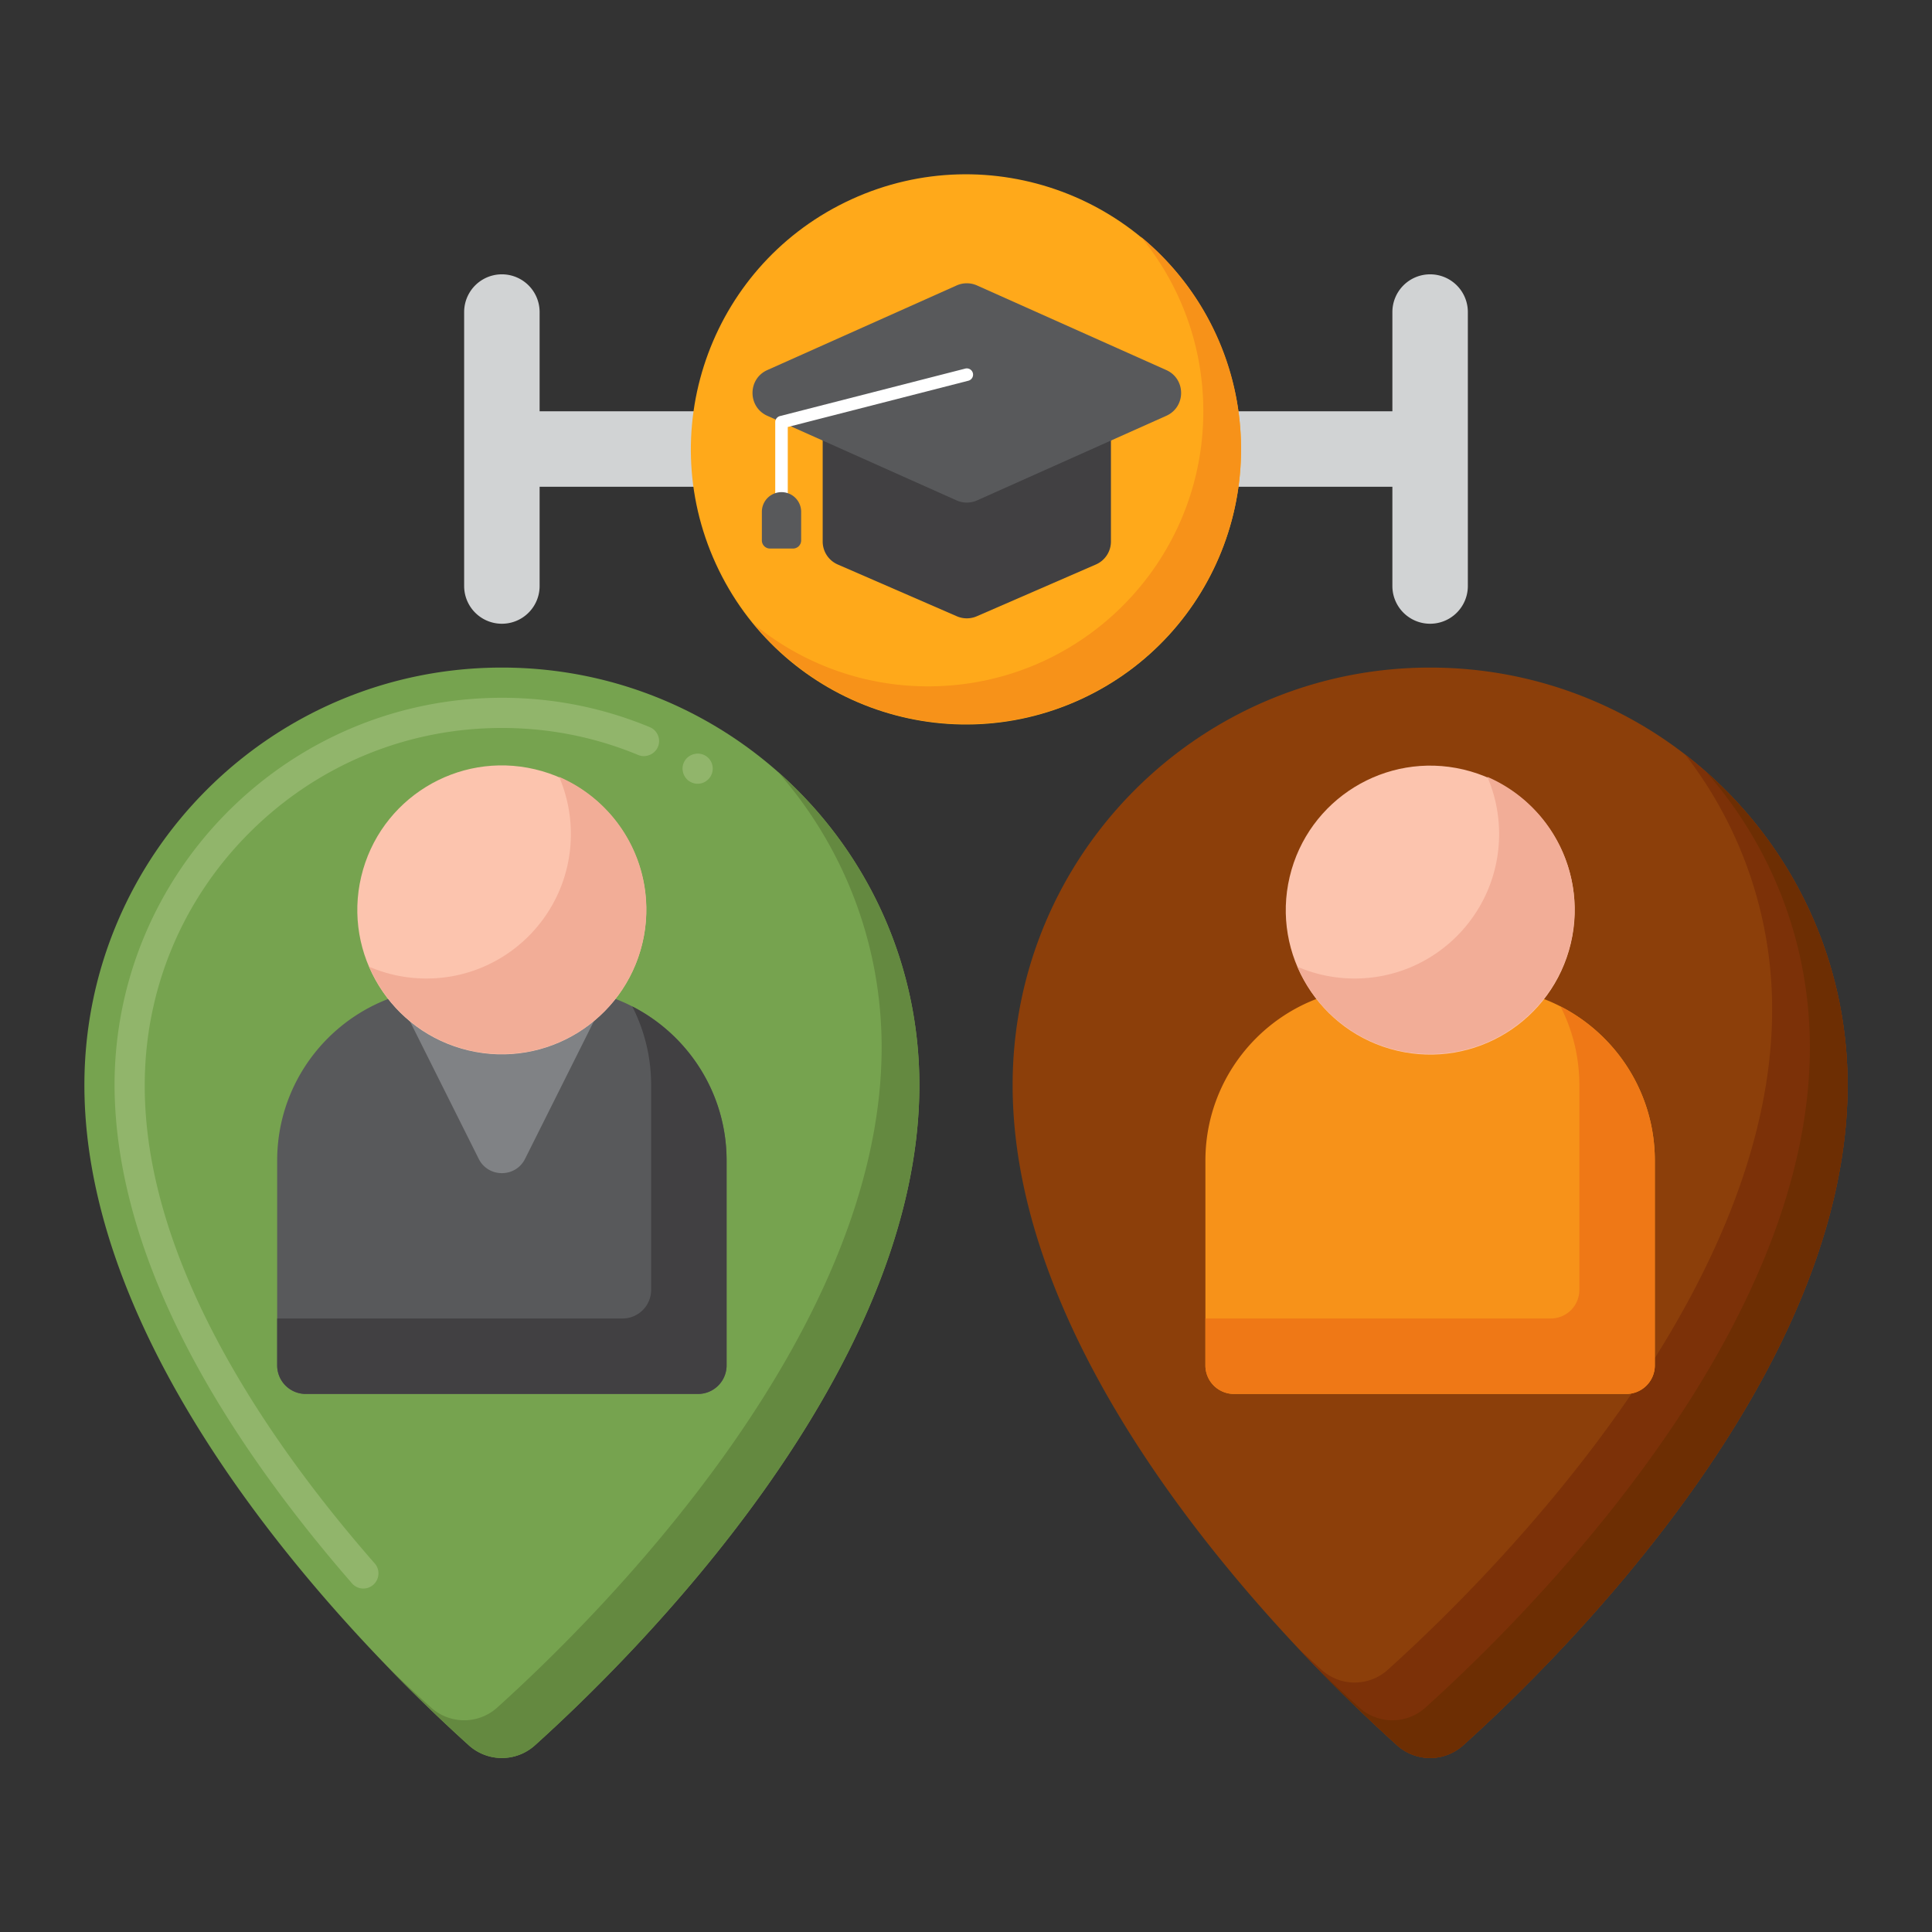 <svg xmlns="http://www.w3.org/2000/svg" xmlns:xlink="http://www.w3.org/1999/xlink" width="512" height="512" x="0" y="0" viewBox="0 0 256 256" style="enable-background:new 0 0 512 512" xml:space="preserve" class=""><rect x="0" y="0" width="256" height="256" fill="#333333" stroke="none"/><g><path fill="#76a34f" d="M66.502 88.457c-30.552 0-55.319 24.767-55.319 55.319 0 38.283 37.86 75.702 50.938 87.486a6.542 6.542 0 0 0 8.761 0c13.078-11.784 50.938-49.204 50.938-87.486.001-30.552-24.766-55.319-55.318-55.319z" opacity="1" data-original="#76a34f"></path><path fill="#91b56b" d="M48.149 210.49c-.58 0-1.13-.25-1.51-.69-8.88-10.21-16-20.29-21.16-29.95-6.81-12.74-10.27-24.87-10.3-36.07.01-28.3 23.03-51.32 51.32-51.32h.02c6.771 0 13.36 1.31 19.58 3.89.49.2.88.59 1.08 1.08.21.49.21 1.04 0 1.53-.41.99-1.61 1.5-2.61 1.08-5.739-2.38-11.819-3.58-18.069-3.58-12.61 0-24.49 4.93-33.44 13.87-8.95 8.95-13.88 20.83-13.88 33.45-.06 23.54 16.54 47.46 30.47 63.38 0 .01.011.01.011.01.72.83.63 2.1-.2 2.82-.361.32-.831.5-1.312.5zm44.29-106.64c-.37 0-.729-.11-1.05-.3a1.99 1.99 0 0 1-.89-1.25c-.13-.52-.04-1.06.25-1.51.56-.91 1.83-1.21 2.75-.64.939.58 1.22 1.81.64 2.75-.369.59-.999.95-1.7.95z" opacity="1" data-original="#91b56b"></path><path fill="#648940" d="M103.039 102.239c8.579 9.745 13.782 22.533 13.782 36.537 0 38.282-37.86 75.702-50.938 87.486a6.54 6.54 0 0 1-8.761 0 213.786 213.786 0 0 1-5.623-5.26 220.847 220.847 0 0 0 10.623 10.26 6.54 6.54 0 0 0 8.761 0c13.078-11.784 50.938-49.204 50.938-87.486 0-16.548-7.266-31.399-18.782-41.537z" opacity="1" data-original="#648940"></path><path fill="#8c3f0a" d="M189.497 88.457c-30.552 0-55.319 24.767-55.319 55.319 0 38.283 37.86 75.702 50.938 87.486a6.542 6.542 0 0 0 8.761 0c13.078-11.784 50.939-49.204 50.939-87.486.001-30.552-24.767-55.319-55.319-55.319z" opacity="1" data-original="#8c3f0a"></path><path fill="#7c3108" d="M223.295 99.979a55.075 55.075 0 0 1 11.522 33.797c0 38.282-37.86 75.702-50.938 87.486a6.54 6.54 0 0 1-8.761 0 204.517 204.517 0 0 1-3.077-2.831 223.556 223.556 0 0 0 13.077 12.831 6.54 6.54 0 0 0 8.761 0c13.078-11.784 50.938-49.204 50.938-87.486 0-17.825-8.431-33.68-21.522-43.797z" opacity="1" data-original="#7c3108"></path><path fill="#6d2e03" d="M226.034 102.239c8.579 9.745 13.782 22.533 13.782 36.537 0 38.282-37.86 75.702-50.938 87.486a6.54 6.54 0 0 1-8.761 0 212.209 212.209 0 0 1-5.623-5.26 220.847 220.847 0 0 0 10.623 10.26 6.54 6.54 0 0 0 8.761 0c13.078-11.784 50.938-49.204 50.938-87.486.001-16.548-7.266-31.399-18.782-41.537z" opacity="1" data-original="#6d2e03"></path><path fill="#d1d3d4" d="M189.498 36.35a5 5 0 0 0-5 5v13.149H71.502V41.35a5 5 0 1 0-10 0v36.299a5 5 0 1 0 10 0v-13.15h112.995v13.15a5 5 0 1 0 10 0V41.35a4.998 4.998 0 0 0-4.999-5z" opacity="1" data-original="#d1d3d4"></path><circle cx="128" cy="59.499" r="36.445" fill="#ffa91a" transform="rotate(-24.6 128.108 59.535)" opacity="1" data-original="#ffa91a"></circle><path fill="#f79219" d="M151.149 31.35a36.293 36.293 0 0 1 8.296 23.149c0 20.128-16.317 36.445-36.445 36.445a36.293 36.293 0 0 1-23.149-8.296c6.684 8.119 16.812 13.296 28.149 13.296 20.128 0 36.445-16.317 36.445-36.445 0-11.337-5.177-21.465-13.296-28.149z" opacity="1" data-original="#f79219"></path><path fill="#414042" d="m145.208 74.799-15.776 6.859a3.324 3.324 0 0 1-2.649 0l-15.776-6.859a3.321 3.321 0 0 1-1.997-3.046V57.809h38.195v13.945a3.318 3.318 0 0 1-1.997 3.045z" opacity="1" data-original="#414042"></path><path fill="#58595b" d="m126.753 66.306-25.075-11.208c-2.621-1.172-2.621-4.893 0-6.064l25.075-11.208a3.318 3.318 0 0 1 2.711 0l25.074 11.208c2.621 1.172 2.621 4.893 0 6.064l-25.074 11.208a3.318 3.318 0 0 1-2.711 0z" opacity="1" data-original="#58595b"></path><path fill="#ffffff" d="M103.553 71.371a.83.83 0 0 1-.83-.83V55.936a.83.83 0 0 1 .624-.804l24.554-6.292a.829.829 0 1 1 .412 1.608l-23.93 6.133v13.96a.83.83 0 0 1-.83.83z" opacity="1" data-original="#ffffff"></path><path fill="#58595b" d="M105.08 72.685h-3.053a1.076 1.076 0 0 1-1.076-1.076v-3.794a2.603 2.603 0 0 1 5.206 0v3.794a1.077 1.077 0 0 1-1.077 1.076zM73.339 130.847H59.666c-12.669 0-22.939 10.27-22.939 22.939v27.135a3.784 3.784 0 0 0 3.784 3.784h51.983a3.784 3.784 0 0 0 3.784-3.784v-27.135c0-12.669-10.27-22.939-22.939-22.939z" opacity="1" data-original="#58595b"></path><path fill="#414042" d="M83.773 133.352a22.836 22.836 0 0 1 2.505 10.434v27.135a3.784 3.784 0 0 1-3.784 3.784H36.727v6.216a3.784 3.784 0 0 0 3.784 3.784h51.983a3.784 3.784 0 0 0 3.784-3.784v-27.135c0-8.911-5.082-16.636-12.505-20.434z" opacity="1" data-original="#414042"></path><path fill="#808285" d="M59.666 130.847c-2.455 0-4.818.39-7.035 1.104l10.8 21.599c1.266 2.531 4.878 2.531 6.144 0l10.8-21.599a22.908 22.908 0 0 0-7.035-1.104z" opacity="1" data-original="#808285"></path><circle cx="66.502" cy="120.517" r="19.141" fill="#fcc4ae" transform="rotate(-76.7 66.525 120.548)" opacity="1" data-original="#fcc4ae"></circle><path fill="#f2ad97" d="M74.083 102.936a19.075 19.075 0 0 1 1.56 7.581c0 10.572-8.57 19.141-19.141 19.141-2.693 0-5.256-.557-7.581-1.56 2.936 6.801 9.703 11.56 17.581 11.56 10.572 0 19.141-8.57 19.141-19.141.001-7.879-4.759-14.645-11.56-17.581z" opacity="1" data-original="#f2ad97"></path><path fill="#f79219" d="M196.334 130.847h-13.672c-12.669 0-22.939 10.27-22.939 22.939v27.135a3.784 3.784 0 0 0 3.784 3.784h51.983a3.784 3.784 0 0 0 3.784-3.784v-27.135c-.001-12.669-10.271-22.939-22.94-22.939z" opacity="1" data-original="#f79219"></path><path fill="#ef7816" d="M206.768 133.352a22.849 22.849 0 0 1 2.505 10.434v27.135a3.784 3.784 0 0 1-3.784 3.784h-45.767v6.216a3.784 3.784 0 0 0 3.784 3.784h51.983a3.784 3.784 0 0 0 3.784-3.784v-27.135c0-8.911-5.082-16.636-12.505-20.434z" opacity="1" data-original="#ef7816"></path><circle cx="189.498" cy="120.517" r="19.141" fill="#fcc4ae" transform="rotate(-76.7 189.555 120.545)" opacity="1" data-original="#fcc4ae"></circle><path fill="#f2ad97" d="M197.079 102.936a19.075 19.075 0 0 1 1.56 7.581c0 10.572-8.57 19.141-19.141 19.141-2.693 0-5.256-.557-7.581-1.56 2.936 6.801 9.703 11.56 17.581 11.56 10.572 0 19.141-8.57 19.141-19.141 0-7.879-4.76-14.645-11.56-17.581z" opacity="1" data-original="#f2ad97"></path></g></svg>